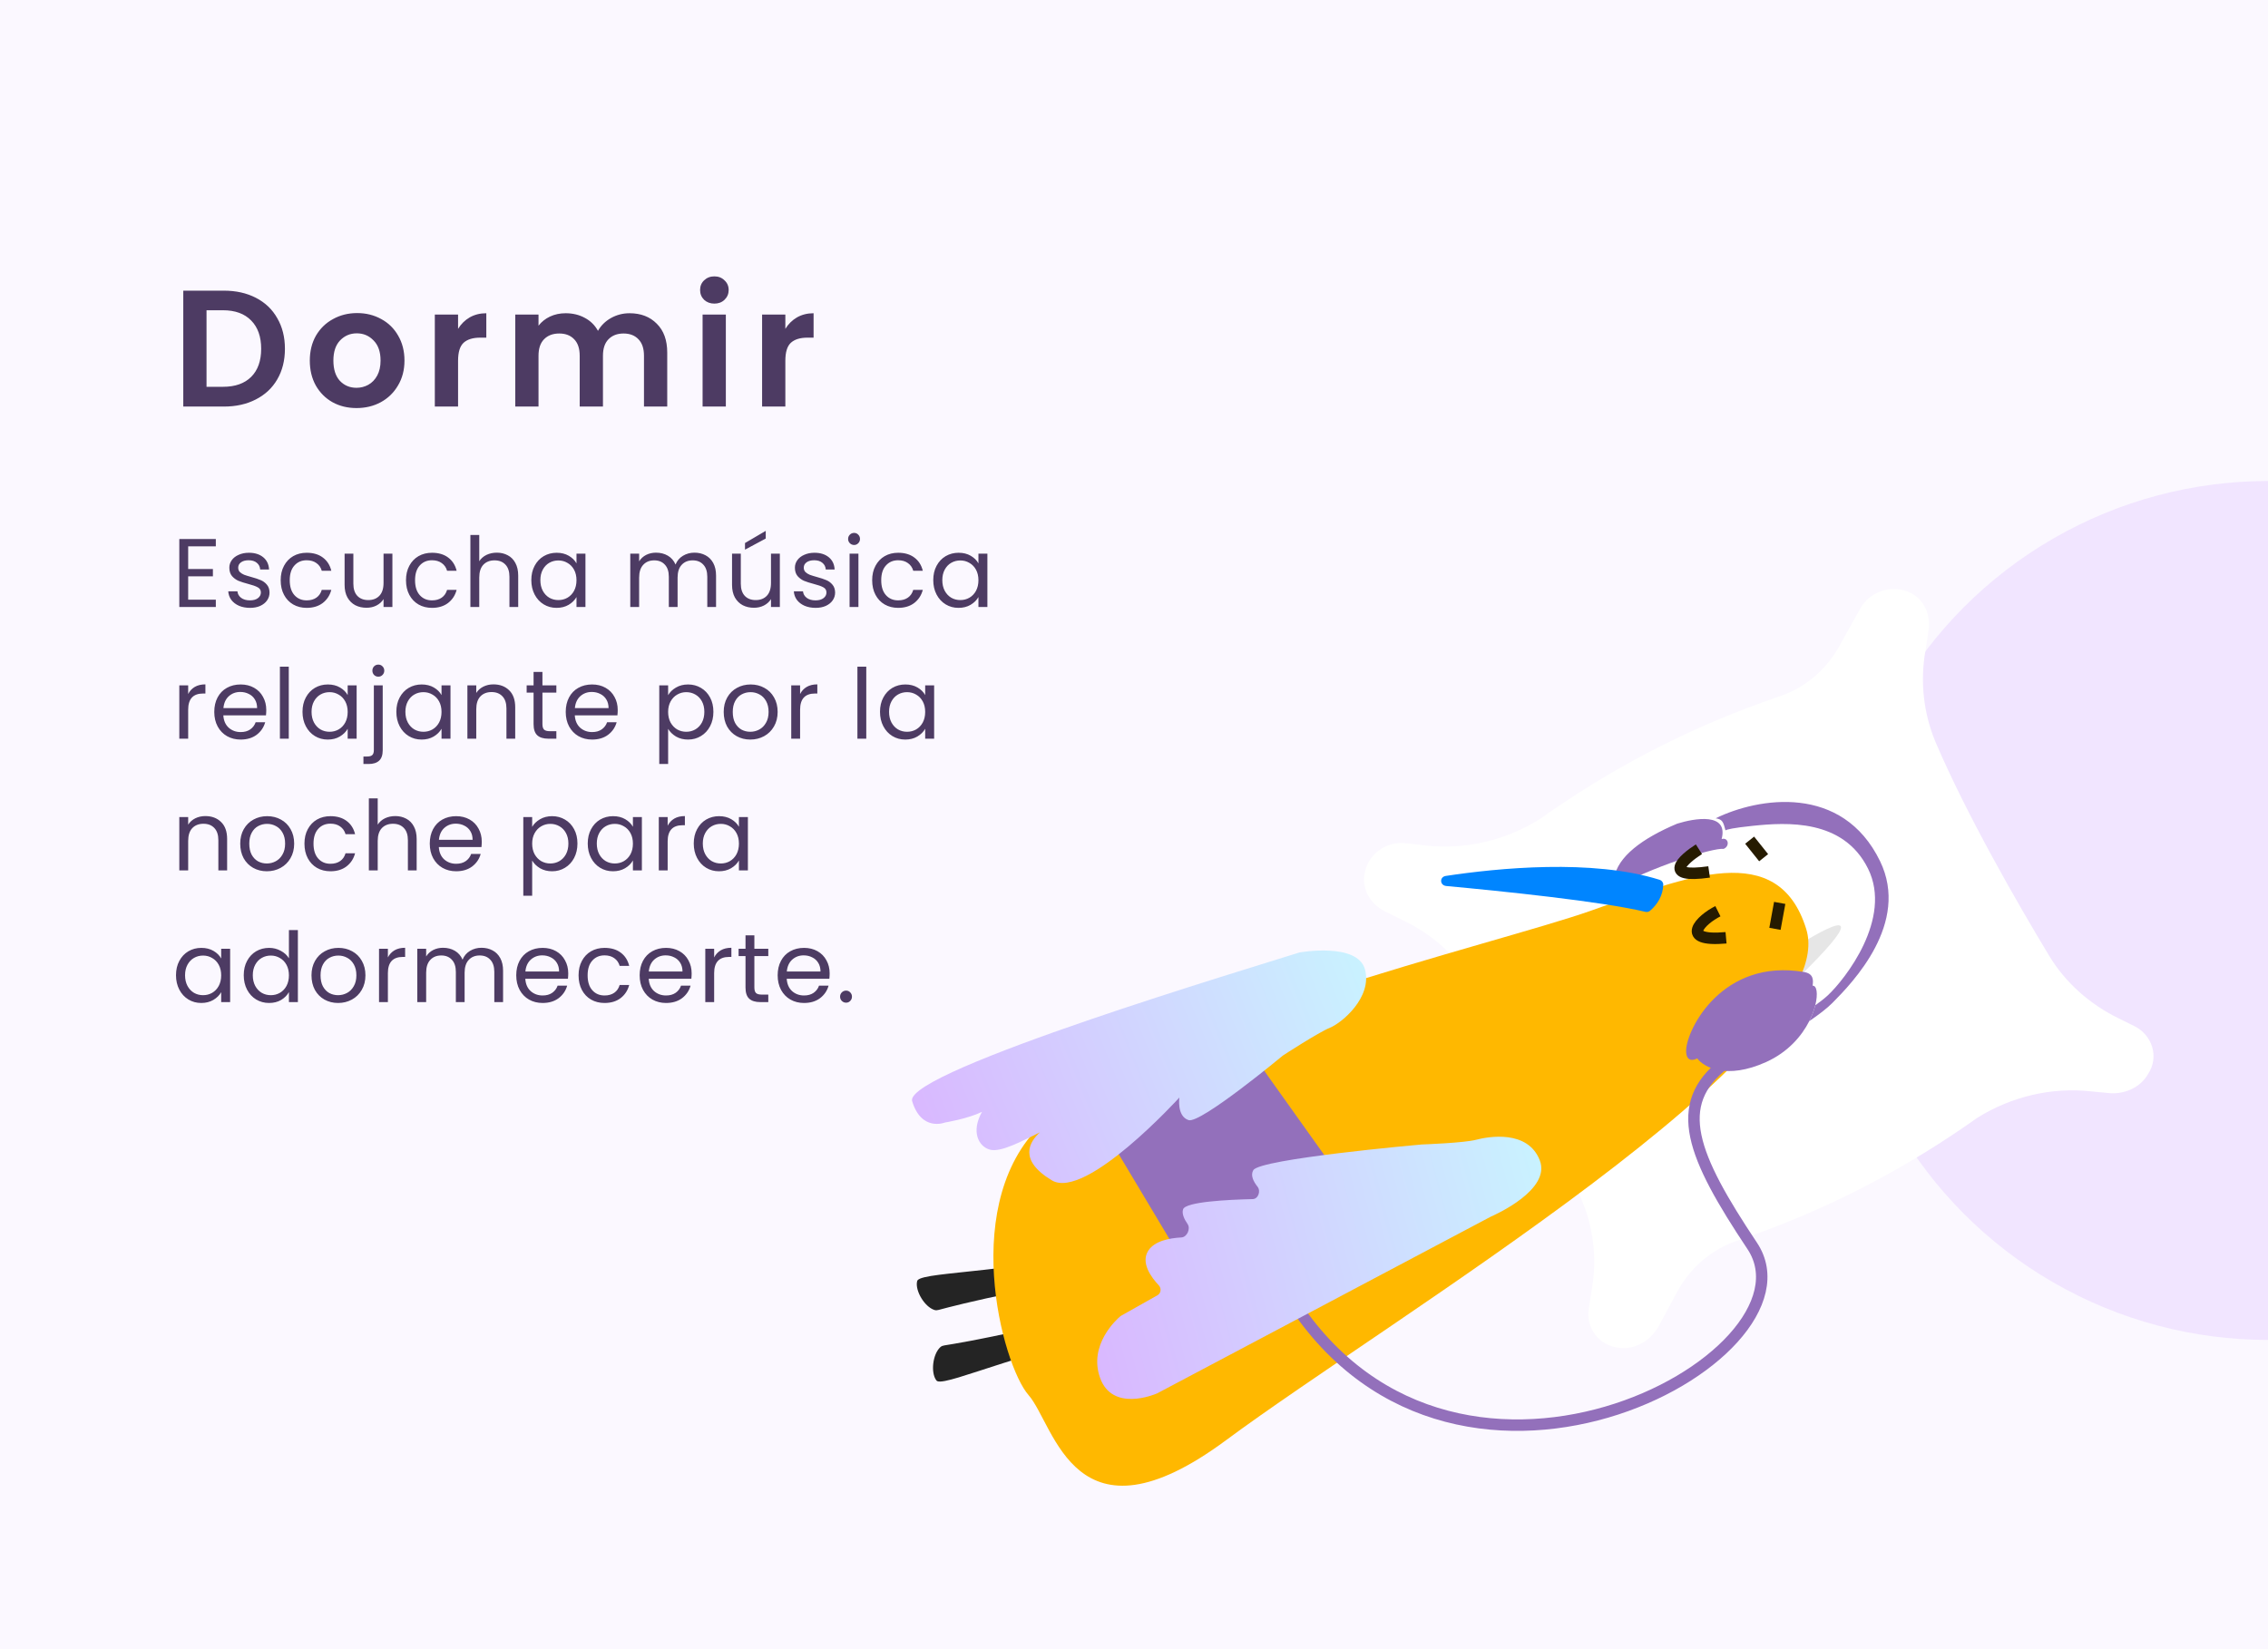 <?xml version="1.0" encoding="UTF-8"?> <svg xmlns="http://www.w3.org/2000/svg" width="396" height="288" viewBox="0 0 396 288" fill="none"><g clip-path="url(#clip0_3601_33905)"><g clip-path="url(#clip1_3601_33905)"><rect width="396" height="288" fill="white"></rect><rect width="396" height="288" fill="#D9B8FF" fill-opacity="0.1"></rect><circle opacity="0.3" cx="396" cy="159" r="75" fill="#D9B8FF"></circle><path d="M39.077 50.758C41.204 50.758 43.069 51.174 44.674 52.005C46.298 52.836 47.545 54.025 48.415 55.572C49.304 57.099 49.749 58.878 49.749 60.908C49.749 62.938 49.304 64.717 48.415 66.244C47.545 67.752 46.298 68.922 44.674 69.753C43.069 70.584 41.204 71 39.077 71H32.001V50.758H39.077ZM38.932 67.549C41.059 67.549 42.702 66.969 43.862 65.809C45.022 64.649 45.602 63.015 45.602 60.908C45.602 58.801 45.022 57.157 43.862 55.978C42.702 54.779 41.059 54.18 38.932 54.18H36.061V67.549H38.932ZM62.242 71.261C60.695 71.261 59.303 70.923 58.066 70.246C56.829 69.55 55.852 68.574 55.137 67.317C54.441 66.06 54.093 64.61 54.093 62.967C54.093 61.324 54.451 59.874 55.166 58.617C55.901 57.36 56.896 56.394 58.153 55.717C59.41 55.021 60.811 54.673 62.358 54.673C63.905 54.673 65.306 55.021 66.563 55.717C67.82 56.394 68.806 57.36 69.521 58.617C70.256 59.874 70.623 61.324 70.623 62.967C70.623 64.61 70.246 66.06 69.492 67.317C68.757 68.574 67.752 69.55 66.476 70.246C65.219 70.923 63.808 71.261 62.242 71.261ZM62.242 67.723C62.977 67.723 63.663 67.549 64.301 67.201C64.958 66.834 65.48 66.292 65.867 65.577C66.254 64.862 66.447 63.992 66.447 62.967C66.447 61.44 66.041 60.27 65.229 59.458C64.436 58.627 63.46 58.211 62.3 58.211C61.14 58.211 60.164 58.627 59.371 59.458C58.598 60.27 58.211 61.44 58.211 62.967C58.211 64.494 58.588 65.674 59.342 66.505C60.115 67.317 61.082 67.723 62.242 67.723ZM79.981 57.428C80.503 56.577 81.18 55.91 82.011 55.427C82.862 54.944 83.829 54.702 84.911 54.702V58.965H83.838C82.562 58.965 81.596 59.265 80.938 59.864C80.3 60.463 79.981 61.507 79.981 62.996V71H75.921V54.934H79.981V57.428ZM109.918 54.702C111.89 54.702 113.475 55.311 114.674 56.529C115.892 57.728 116.501 59.41 116.501 61.575V71H112.441V62.126C112.441 60.869 112.122 59.912 111.484 59.255C110.846 58.578 109.976 58.24 108.874 58.24C107.772 58.24 106.892 58.578 106.235 59.255C105.597 59.912 105.278 60.869 105.278 62.126V71H101.218V62.126C101.218 60.869 100.899 59.912 100.261 59.255C99.623 58.578 98.753 58.24 97.651 58.24C96.529 58.24 95.64 58.578 94.983 59.255C94.345 59.912 94.026 60.869 94.026 62.126V71H89.966V54.934H94.026V56.877C94.548 56.2 95.215 55.669 96.027 55.282C96.858 54.895 97.767 54.702 98.753 54.702C100.01 54.702 101.131 54.973 102.117 55.514C103.103 56.036 103.867 56.79 104.408 57.776C104.93 56.848 105.684 56.104 106.67 55.543C107.675 54.982 108.758 54.702 109.918 54.702ZM124.733 53.02C124.017 53.02 123.418 52.798 122.935 52.353C122.471 51.889 122.239 51.319 122.239 50.642C122.239 49.965 122.471 49.405 122.935 48.96C123.418 48.496 124.017 48.264 124.733 48.264C125.448 48.264 126.038 48.496 126.502 48.96C126.985 49.405 127.227 49.965 127.227 50.642C127.227 51.319 126.985 51.889 126.502 52.353C126.038 52.798 125.448 53.02 124.733 53.02ZM126.734 54.934V71H122.674V54.934H126.734ZM137.125 57.428C137.647 56.577 138.324 55.91 139.155 55.427C140.006 54.944 140.972 54.702 142.055 54.702V58.965H140.982C139.706 58.965 138.739 59.265 138.082 59.864C137.444 60.463 137.125 61.507 137.125 62.996V71H133.065V54.934H137.125V57.428Z" fill="#4D3B63"></path><path d="M32.856 95.409V99.37H37.174V100.645H32.856V104.725H37.684V106H31.309V94.134H37.684V95.409H32.856ZM43.663 106.153C42.949 106.153 42.309 106.034 41.742 105.796C41.175 105.547 40.727 105.207 40.399 104.776C40.07 104.334 39.889 103.83 39.855 103.263H41.453C41.498 103.728 41.714 104.107 42.099 104.402C42.495 104.697 43.011 104.844 43.646 104.844C44.235 104.844 44.7 104.714 45.04 104.453C45.38 104.192 45.55 103.864 45.55 103.467C45.55 103.059 45.368 102.759 45.006 102.566C44.643 102.362 44.082 102.164 43.323 101.971C42.632 101.79 42.065 101.608 41.623 101.427C41.192 101.234 40.818 100.957 40.501 100.594C40.195 100.22 40.042 99.733 40.042 99.132C40.042 98.656 40.184 98.22 40.467 97.823C40.75 97.426 41.153 97.115 41.674 96.888C42.195 96.65 42.79 96.531 43.459 96.531C44.49 96.531 45.323 96.792 45.958 97.313C46.593 97.834 46.932 98.548 46.978 99.455H45.431C45.397 98.968 45.199 98.577 44.836 98.282C44.484 97.987 44.008 97.84 43.408 97.84C42.852 97.84 42.41 97.959 42.082 98.197C41.753 98.435 41.589 98.747 41.589 99.132C41.589 99.438 41.685 99.693 41.878 99.897C42.082 100.09 42.331 100.248 42.626 100.373C42.932 100.486 43.351 100.617 43.884 100.764C44.553 100.945 45.096 101.127 45.516 101.308C45.935 101.478 46.292 101.739 46.587 102.09C46.893 102.441 47.051 102.9 47.063 103.467C47.063 103.977 46.921 104.436 46.638 104.844C46.355 105.252 45.952 105.575 45.431 105.813C44.921 106.04 44.331 106.153 43.663 106.153ZM49.009 101.325C49.009 100.362 49.201 99.523 49.587 98.809C49.972 98.084 50.505 97.523 51.185 97.126C51.876 96.729 52.664 96.531 53.548 96.531C54.692 96.531 55.633 96.809 56.37 97.364C57.118 97.919 57.611 98.69 57.849 99.676H56.183C56.024 99.109 55.712 98.662 55.248 98.333C54.794 98.004 54.228 97.84 53.548 97.84C52.664 97.84 51.95 98.146 51.406 98.758C50.862 99.359 50.59 100.214 50.59 101.325C50.59 102.447 50.862 103.314 51.406 103.926C51.95 104.538 52.664 104.844 53.548 104.844C54.228 104.844 54.794 104.685 55.248 104.368C55.701 104.051 56.013 103.597 56.183 103.008H57.849C57.599 103.96 57.101 104.725 56.353 105.303C55.605 105.87 54.67 106.153 53.548 106.153C52.664 106.153 51.876 105.955 51.185 105.558C50.505 105.161 49.972 104.6 49.587 103.875C49.201 103.15 49.009 102.3 49.009 101.325ZM68.515 96.684V106H66.968V104.623C66.673 105.099 66.26 105.473 65.727 105.745C65.206 106.006 64.627 106.136 63.993 106.136C63.267 106.136 62.616 105.989 62.038 105.694C61.46 105.388 61.001 104.935 60.661 104.334C60.332 103.733 60.168 103.002 60.168 102.141V96.684H61.698V101.937C61.698 102.855 61.93 103.563 62.395 104.062C62.859 104.549 63.494 104.793 64.299 104.793C65.126 104.793 65.778 104.538 66.254 104.028C66.73 103.518 66.968 102.776 66.968 101.801V96.684H68.515ZM70.889 101.325C70.889 100.362 71.082 99.523 71.467 98.809C71.852 98.084 72.385 97.523 73.065 97.126C73.756 96.729 74.544 96.531 75.428 96.531C76.573 96.531 77.513 96.809 78.25 97.364C78.998 97.919 79.491 98.69 79.729 99.676H78.063C77.904 99.109 77.593 98.662 77.128 98.333C76.674 98.004 76.108 97.84 75.428 97.84C74.544 97.84 73.83 98.146 73.286 98.758C72.742 99.359 72.47 100.214 72.47 101.325C72.47 102.447 72.742 103.314 73.286 103.926C73.83 104.538 74.544 104.844 75.428 104.844C76.108 104.844 76.674 104.685 77.128 104.368C77.581 104.051 77.893 103.597 78.063 103.008H79.729C79.48 103.96 78.981 104.725 78.233 105.303C77.485 105.87 76.55 106.153 75.428 106.153C74.544 106.153 73.756 105.955 73.065 105.558C72.385 105.161 71.852 104.6 71.467 103.875C71.082 103.15 70.889 102.3 70.889 101.325ZM86.757 96.514C87.46 96.514 88.094 96.667 88.661 96.973C89.228 97.268 89.67 97.715 89.987 98.316C90.316 98.917 90.48 99.648 90.48 100.509V106H88.95V100.73C88.95 99.801 88.718 99.092 88.253 98.605C87.788 98.106 87.154 97.857 86.349 97.857C85.533 97.857 84.881 98.112 84.394 98.622C83.918 99.132 83.68 99.874 83.68 100.849V106H82.133V93.42H83.68V98.01C83.986 97.534 84.405 97.166 84.938 96.905C85.482 96.644 86.088 96.514 86.757 96.514ZM92.769 101.308C92.769 100.356 92.962 99.523 93.347 98.809C93.732 98.084 94.259 97.523 94.928 97.126C95.608 96.729 96.362 96.531 97.189 96.531C98.005 96.531 98.713 96.707 99.314 97.058C99.915 97.409 100.362 97.851 100.657 98.384V96.684H102.221V106H100.657V104.266C100.351 104.81 99.892 105.263 99.28 105.626C98.679 105.977 97.977 106.153 97.172 106.153C96.345 106.153 95.597 105.949 94.928 105.541C94.259 105.133 93.732 104.561 93.347 103.824C92.962 103.087 92.769 102.249 92.769 101.308ZM100.657 101.325C100.657 100.622 100.515 100.01 100.232 99.489C99.949 98.968 99.563 98.571 99.076 98.299C98.6 98.016 98.073 97.874 97.495 97.874C96.917 97.874 96.39 98.01 95.914 98.282C95.438 98.554 95.058 98.951 94.775 99.472C94.492 99.993 94.35 100.605 94.35 101.308C94.35 102.022 94.492 102.645 94.775 103.178C95.058 103.699 95.438 104.102 95.914 104.385C96.39 104.657 96.917 104.793 97.495 104.793C98.073 104.793 98.6 104.657 99.076 104.385C99.563 104.102 99.949 103.699 100.232 103.178C100.515 102.645 100.657 102.028 100.657 101.325ZM121.251 96.514C121.976 96.514 122.622 96.667 123.189 96.973C123.755 97.268 124.203 97.715 124.532 98.316C124.86 98.917 125.025 99.648 125.025 100.509V106H123.495V100.73C123.495 99.801 123.262 99.092 122.798 98.605C122.344 98.106 121.727 97.857 120.945 97.857C120.14 97.857 119.5 98.118 119.024 98.639C118.548 99.149 118.31 99.891 118.31 100.866V106H116.78V100.73C116.78 99.801 116.547 99.092 116.083 98.605C115.629 98.106 115.012 97.857 114.23 97.857C113.425 97.857 112.785 98.118 112.309 98.639C111.833 99.149 111.595 99.891 111.595 100.866V106H110.048V96.684H111.595V98.027C111.901 97.54 112.309 97.166 112.819 96.905C113.34 96.644 113.912 96.514 114.536 96.514C115.318 96.514 116.009 96.69 116.61 97.041C117.21 97.392 117.658 97.908 117.953 98.588C118.213 97.931 118.644 97.421 119.245 97.058C119.845 96.695 120.514 96.514 121.251 96.514ZM136.164 96.684V106H134.617V104.623C134.323 105.099 133.909 105.473 133.376 105.745C132.855 106.006 132.277 106.136 131.642 106.136C130.917 106.136 130.265 105.989 129.687 105.694C129.109 105.388 128.65 104.935 128.31 104.334C127.982 103.733 127.817 103.002 127.817 102.141V96.684H129.347V101.937C129.347 102.855 129.58 103.563 130.044 104.062C130.509 104.549 131.144 104.793 131.948 104.793C132.776 104.793 133.427 104.538 133.903 104.028C134.379 103.518 134.617 102.776 134.617 101.801V96.684H136.164ZM133.699 94.049L130.078 95.987V94.831L133.699 92.706V94.049ZM142.414 106.153C141.7 106.153 141.06 106.034 140.493 105.796C139.927 105.547 139.479 105.207 139.15 104.776C138.822 104.334 138.64 103.83 138.606 103.263H140.204C140.25 103.728 140.465 104.107 140.85 104.402C141.247 104.697 141.763 104.844 142.397 104.844C142.987 104.844 143.451 104.714 143.791 104.453C144.131 104.192 144.301 103.864 144.301 103.467C144.301 103.059 144.12 102.759 143.757 102.566C143.395 102.362 142.834 102.164 142.074 101.971C141.383 101.79 140.816 101.608 140.374 101.427C139.944 101.234 139.57 100.957 139.252 100.594C138.946 100.22 138.793 99.733 138.793 99.132C138.793 98.656 138.935 98.22 139.218 97.823C139.502 97.426 139.904 97.115 140.425 96.888C140.947 96.65 141.542 96.531 142.21 96.531C143.242 96.531 144.075 96.792 144.709 97.313C145.344 97.834 145.684 98.548 145.729 99.455H144.182C144.148 98.968 143.95 98.577 143.587 98.282C143.236 97.987 142.76 97.84 142.159 97.84C141.604 97.84 141.162 97.959 140.833 98.197C140.505 98.435 140.34 98.747 140.34 99.132C140.34 99.438 140.437 99.693 140.629 99.897C140.833 100.09 141.083 100.248 141.377 100.373C141.683 100.486 142.103 100.617 142.635 100.764C143.304 100.945 143.848 101.127 144.267 101.308C144.687 101.478 145.044 101.739 145.338 102.09C145.644 102.441 145.803 102.9 145.814 103.467C145.814 103.977 145.673 104.436 145.389 104.844C145.106 105.252 144.704 105.575 144.182 105.813C143.672 106.04 143.083 106.153 142.414 106.153ZM149.137 95.171C148.842 95.171 148.593 95.069 148.389 94.865C148.185 94.661 148.083 94.412 148.083 94.117C148.083 93.822 148.185 93.573 148.389 93.369C148.593 93.165 148.842 93.063 149.137 93.063C149.42 93.063 149.658 93.165 149.851 93.369C150.055 93.573 150.157 93.822 150.157 94.117C150.157 94.412 150.055 94.661 149.851 94.865C149.658 95.069 149.42 95.171 149.137 95.171ZM149.885 96.684V106H148.338V96.684H149.885ZM152.284 101.325C152.284 100.362 152.476 99.523 152.862 98.809C153.247 98.084 153.78 97.523 154.46 97.126C155.151 96.729 155.939 96.531 156.823 96.531C157.967 96.531 158.908 96.809 159.645 97.364C160.393 97.919 160.886 98.69 161.124 99.676H159.458C159.299 99.109 158.987 98.662 158.523 98.333C158.069 98.004 157.503 97.84 156.823 97.84C155.939 97.84 155.225 98.146 154.681 98.758C154.137 99.359 153.865 100.214 153.865 101.325C153.865 102.447 154.137 103.314 154.681 103.926C155.225 104.538 155.939 104.844 156.823 104.844C157.503 104.844 158.069 104.685 158.523 104.368C158.976 104.051 159.288 103.597 159.458 103.008H161.124C160.874 103.96 160.376 104.725 159.628 105.303C158.88 105.87 157.945 106.153 156.823 106.153C155.939 106.153 155.151 105.955 154.46 105.558C153.78 105.161 153.247 104.6 152.862 103.875C152.476 103.15 152.284 102.3 152.284 101.325ZM162.95 101.308C162.95 100.356 163.142 99.523 163.528 98.809C163.913 98.084 164.44 97.523 165.109 97.126C165.789 96.729 166.542 96.531 167.37 96.531C168.186 96.531 168.894 96.707 169.495 97.058C170.095 97.409 170.543 97.851 170.838 98.384V96.684H172.402V106H170.838V104.266C170.532 104.81 170.073 105.263 169.461 105.626C168.86 105.977 168.157 106.153 167.353 106.153C166.525 106.153 165.777 105.949 165.109 105.541C164.44 105.133 163.913 104.561 163.528 103.824C163.142 103.087 162.95 102.249 162.95 101.308ZM170.838 101.325C170.838 100.622 170.696 100.01 170.413 99.489C170.129 98.968 169.744 98.571 169.257 98.299C168.781 98.016 168.254 97.874 167.676 97.874C167.098 97.874 166.571 98.01 166.095 98.282C165.619 98.554 165.239 98.951 164.956 99.472C164.672 99.993 164.531 100.605 164.531 101.308C164.531 102.022 164.672 102.645 164.956 103.178C165.239 103.699 165.619 104.102 166.095 104.385C166.571 104.657 167.098 104.793 167.676 104.793C168.254 104.793 168.781 104.657 169.257 104.385C169.744 104.102 170.129 103.699 170.413 103.178C170.696 102.645 170.838 102.028 170.838 101.325ZM32.856 121.197C33.128 120.664 33.513 120.251 34.012 119.956C34.522 119.661 35.14 119.514 35.865 119.514V121.112H35.457C33.723 121.112 32.856 122.053 32.856 123.934V129H31.309V119.684H32.856V121.197ZM46.491 123.985C46.491 124.28 46.474 124.591 46.44 124.92H38.994C39.05 125.838 39.362 126.558 39.929 127.079C40.507 127.589 41.204 127.844 42.02 127.844C42.688 127.844 43.244 127.691 43.686 127.385C44.139 127.068 44.456 126.648 44.638 126.127H46.304C46.054 127.022 45.556 127.753 44.808 128.32C44.06 128.875 43.13 129.153 42.02 129.153C41.136 129.153 40.343 128.955 39.64 128.558C38.949 128.161 38.404 127.6 38.008 126.875C37.611 126.138 37.413 125.288 37.413 124.325C37.413 123.362 37.605 122.517 37.991 121.792C38.376 121.067 38.914 120.511 39.606 120.126C40.309 119.729 41.113 119.531 42.02 119.531C42.904 119.531 43.686 119.724 44.366 120.109C45.046 120.494 45.567 121.027 45.93 121.707C46.304 122.376 46.491 123.135 46.491 123.985ZM44.893 123.662C44.893 123.073 44.763 122.568 44.502 122.149C44.241 121.718 43.884 121.395 43.431 121.18C42.989 120.953 42.496 120.84 41.952 120.84C41.17 120.84 40.501 121.089 39.946 121.588C39.402 122.087 39.09 122.778 39.011 123.662H44.893ZM50.42 116.42V129H48.873V116.42H50.42ZM52.818 124.308C52.818 123.356 53.011 122.523 53.396 121.809C53.782 121.084 54.309 120.523 54.977 120.126C55.657 119.729 56.411 119.531 57.238 119.531C58.054 119.531 58.763 119.707 59.363 120.058C59.964 120.409 60.412 120.851 60.706 121.384V119.684H62.27V129H60.706V127.266C60.4 127.81 59.941 128.263 59.329 128.626C58.729 128.977 58.026 129.153 57.221 129.153C56.394 129.153 55.646 128.949 54.977 128.541C54.309 128.133 53.782 127.561 53.396 126.824C53.011 126.087 52.818 125.249 52.818 124.308ZM60.706 124.325C60.706 123.622 60.565 123.01 60.281 122.489C59.998 121.968 59.613 121.571 59.125 121.299C58.649 121.016 58.122 120.874 57.544 120.874C56.966 120.874 56.439 121.01 55.963 121.282C55.487 121.554 55.108 121.951 54.824 122.472C54.541 122.993 54.399 123.605 54.399 124.308C54.399 125.022 54.541 125.645 54.824 126.178C55.108 126.699 55.487 127.102 55.963 127.385C56.439 127.657 56.966 127.793 57.544 127.793C58.122 127.793 58.649 127.657 59.125 127.385C59.613 127.102 59.998 126.699 60.281 126.178C60.565 125.645 60.706 125.028 60.706 124.325ZM66.058 118.171C65.763 118.171 65.514 118.069 65.31 117.865C65.117 117.661 65.021 117.412 65.021 117.117C65.021 116.822 65.117 116.573 65.31 116.369C65.514 116.165 65.763 116.063 66.058 116.063C66.352 116.063 66.596 116.165 66.789 116.369C66.993 116.573 67.095 116.822 67.095 117.117C67.095 117.412 66.993 117.661 66.789 117.865C66.596 118.069 66.352 118.171 66.058 118.171ZM66.823 131.023C66.823 131.85 66.613 132.457 66.194 132.842C65.774 133.227 65.162 133.42 64.358 133.42H63.457V132.111H64.103C64.533 132.111 64.834 132.026 65.004 131.856C65.185 131.686 65.276 131.397 65.276 130.989V119.684H66.823V131.023ZM69.204 124.308C69.204 123.356 69.396 122.523 69.781 121.809C70.167 121.084 70.694 120.523 71.362 120.126C72.043 119.729 72.796 119.531 73.624 119.531C74.439 119.531 75.148 119.707 75.749 120.058C76.349 120.409 76.797 120.851 77.091 121.384V119.684H78.656V129H77.091V127.266C76.785 127.81 76.326 128.263 75.715 128.626C75.114 128.977 74.411 129.153 73.606 129.153C72.779 129.153 72.031 128.949 71.362 128.541C70.694 128.133 70.167 127.561 69.781 126.824C69.396 126.087 69.204 125.249 69.204 124.308ZM77.091 124.325C77.091 123.622 76.95 123.01 76.666 122.489C76.383 121.968 75.998 121.571 75.51 121.299C75.034 121.016 74.507 120.874 73.93 120.874C73.352 120.874 72.825 121.01 72.349 121.282C71.873 121.554 71.493 121.951 71.21 122.472C70.926 122.993 70.784 123.605 70.784 124.308C70.784 125.022 70.926 125.645 71.21 126.178C71.493 126.699 71.873 127.102 72.349 127.385C72.825 127.657 73.352 127.793 73.93 127.793C74.507 127.793 75.034 127.657 75.51 127.385C75.998 127.102 76.383 126.699 76.666 126.178C76.95 125.645 77.091 125.028 77.091 124.325ZM86.149 119.514C87.282 119.514 88.2 119.86 88.903 120.551C89.605 121.231 89.957 122.217 89.957 123.509V129H88.427V123.73C88.427 122.801 88.194 122.092 87.73 121.605C87.265 121.106 86.63 120.857 85.826 120.857C85.01 120.857 84.358 121.112 83.871 121.622C83.395 122.132 83.157 122.874 83.157 123.849V129H81.61V119.684H83.157V121.01C83.463 120.534 83.876 120.166 84.398 119.905C84.93 119.644 85.514 119.514 86.149 119.514ZM94.711 120.959V126.45C94.711 126.903 94.807 127.226 95 127.419C95.192 127.6 95.527 127.691 96.003 127.691H97.142V129H95.748C94.886 129 94.24 128.802 93.81 128.405C93.379 128.008 93.164 127.357 93.164 126.45V120.959H91.957V119.684H93.164V117.338H94.711V119.684H97.142V120.959H94.711ZM107.856 123.985C107.856 124.28 107.839 124.591 107.805 124.92H100.359C100.416 125.838 100.727 126.558 101.294 127.079C101.872 127.589 102.569 127.844 103.385 127.844C104.054 127.844 104.609 127.691 105.051 127.385C105.504 127.068 105.822 126.648 106.003 126.127H107.669C107.42 127.022 106.921 127.753 106.173 128.32C105.425 128.875 104.496 129.153 103.385 129.153C102.501 129.153 101.708 128.955 101.005 128.558C100.314 128.161 99.77 127.6 99.373 126.875C98.977 126.138 98.778 125.288 98.778 124.325C98.778 123.362 98.971 122.517 99.356 121.792C99.742 121.067 100.28 120.511 100.971 120.126C101.674 119.729 102.478 119.531 103.385 119.531C104.269 119.531 105.051 119.724 105.731 120.109C106.411 120.494 106.932 121.027 107.295 121.707C107.669 122.376 107.856 123.135 107.856 123.985ZM106.258 123.662C106.258 123.073 106.128 122.568 105.867 122.149C105.606 121.718 105.249 121.395 104.796 121.18C104.354 120.953 103.861 120.84 103.317 120.84C102.535 120.84 101.866 121.089 101.311 121.588C100.767 122.087 100.455 122.778 100.376 123.662H106.258ZM116.657 121.401C116.963 120.868 117.417 120.426 118.017 120.075C118.629 119.712 119.338 119.531 120.142 119.531C120.97 119.531 121.718 119.729 122.386 120.126C123.066 120.523 123.599 121.084 123.984 121.809C124.37 122.523 124.562 123.356 124.562 124.308C124.562 125.249 124.37 126.087 123.984 126.824C123.599 127.561 123.066 128.133 122.386 128.541C121.718 128.949 120.97 129.153 120.142 129.153C119.349 129.153 118.646 128.977 118.034 128.626C117.434 128.263 116.975 127.816 116.657 127.283V133.42H115.11V119.684H116.657V121.401ZM122.981 124.308C122.981 123.605 122.84 122.993 122.556 122.472C122.273 121.951 121.888 121.554 121.4 121.282C120.924 121.01 120.397 120.874 119.819 120.874C119.253 120.874 118.726 121.016 118.238 121.299C117.762 121.571 117.377 121.973 117.082 122.506C116.799 123.027 116.657 123.634 116.657 124.325C116.657 125.028 116.799 125.645 117.082 126.178C117.377 126.699 117.762 127.102 118.238 127.385C118.726 127.657 119.253 127.793 119.819 127.793C120.397 127.793 120.924 127.657 121.4 127.385C121.888 127.102 122.273 126.699 122.556 126.178C122.84 125.645 122.981 125.022 122.981 124.308ZM131.002 129.153C130.129 129.153 129.336 128.955 128.622 128.558C127.919 128.161 127.364 127.6 126.956 126.875C126.559 126.138 126.361 125.288 126.361 124.325C126.361 123.373 126.565 122.534 126.973 121.809C127.392 121.072 127.959 120.511 128.673 120.126C129.387 119.729 130.186 119.531 131.07 119.531C131.954 119.531 132.753 119.729 133.467 120.126C134.181 120.511 134.742 121.067 135.15 121.792C135.569 122.517 135.779 123.362 135.779 124.325C135.779 125.288 135.563 126.138 135.133 126.875C134.713 127.6 134.141 128.161 133.416 128.558C132.69 128.955 131.886 129.153 131.002 129.153ZM131.002 127.793C131.557 127.793 132.078 127.663 132.566 127.402C133.053 127.141 133.444 126.75 133.739 126.229C134.045 125.708 134.198 125.073 134.198 124.325C134.198 123.577 134.05 122.942 133.756 122.421C133.461 121.9 133.076 121.514 132.6 121.265C132.124 121.004 131.608 120.874 131.053 120.874C130.486 120.874 129.965 121.004 129.489 121.265C129.024 121.514 128.65 121.9 128.367 122.421C128.083 122.942 127.942 123.577 127.942 124.325C127.942 125.084 128.078 125.725 128.35 126.246C128.633 126.767 129.007 127.158 129.472 127.419C129.936 127.668 130.446 127.793 131.002 127.793ZM139.7 121.197C139.972 120.664 140.357 120.251 140.856 119.956C141.366 119.661 141.983 119.514 142.709 119.514V121.112H142.301C140.567 121.112 139.7 122.053 139.7 123.934V129H138.153V119.684H139.7V121.197ZM151.254 116.42V129H149.707V116.42H151.254ZM153.652 124.308C153.652 123.356 153.845 122.523 154.23 121.809C154.616 121.084 155.143 120.523 155.811 120.126C156.491 119.729 157.245 119.531 158.072 119.531C158.888 119.531 159.597 119.707 160.197 120.058C160.798 120.409 161.246 120.851 161.54 121.384V119.684H163.104V129H161.54V127.266C161.234 127.81 160.775 128.263 160.163 128.626C159.563 128.977 158.86 129.153 158.055 129.153C157.228 129.153 156.48 128.949 155.811 128.541C155.143 128.133 154.616 127.561 154.23 126.824C153.845 126.087 153.652 125.249 153.652 124.308ZM161.54 124.325C161.54 123.622 161.399 123.01 161.115 122.489C160.832 121.968 160.447 121.571 159.959 121.299C159.483 121.016 158.956 120.874 158.378 120.874C157.8 120.874 157.273 121.01 156.797 121.282C156.321 121.554 155.942 121.951 155.658 122.472C155.375 122.993 155.233 123.605 155.233 124.308C155.233 125.022 155.375 125.645 155.658 126.178C155.942 126.699 156.321 127.102 156.797 127.385C157.273 127.657 157.8 127.793 158.378 127.793C158.956 127.793 159.483 127.657 159.959 127.385C160.447 127.102 160.832 126.699 161.115 126.178C161.399 125.645 161.54 125.028 161.54 124.325ZM35.848 142.514C36.981 142.514 37.899 142.86 38.602 143.551C39.305 144.231 39.656 145.217 39.656 146.509V152H38.126V146.73C38.126 145.801 37.894 145.092 37.429 144.605C36.964 144.106 36.33 143.857 35.525 143.857C34.709 143.857 34.057 144.112 33.57 144.622C33.094 145.132 32.856 145.874 32.856 146.849V152H31.309V142.684H32.856V144.01C33.162 143.534 33.576 143.166 34.097 142.905C34.63 142.644 35.213 142.514 35.848 142.514ZM46.586 152.153C45.713 152.153 44.92 151.955 44.206 151.558C43.503 151.161 42.948 150.6 42.54 149.875C42.143 149.138 41.945 148.288 41.945 147.325C41.945 146.373 42.149 145.534 42.557 144.809C42.976 144.072 43.543 143.511 44.257 143.126C44.971 142.729 45.77 142.531 46.654 142.531C47.538 142.531 48.337 142.729 49.051 143.126C49.765 143.511 50.326 144.067 50.734 144.792C51.153 145.517 51.363 146.362 51.363 147.325C51.363 148.288 51.148 149.138 50.717 149.875C50.298 150.6 49.725 151.161 49 151.558C48.275 151.955 47.47 152.153 46.586 152.153ZM46.586 150.793C47.141 150.793 47.663 150.663 48.15 150.402C48.637 150.141 49.028 149.75 49.323 149.229C49.629 148.708 49.782 148.073 49.782 147.325C49.782 146.577 49.635 145.942 49.34 145.421C49.045 144.9 48.66 144.514 48.184 144.265C47.708 144.004 47.192 143.874 46.637 143.874C46.07 143.874 45.549 144.004 45.073 144.265C44.608 144.514 44.234 144.9 43.951 145.421C43.668 145.942 43.526 146.577 43.526 147.325C43.526 148.084 43.662 148.725 43.934 149.246C44.217 149.767 44.591 150.158 45.056 150.419C45.521 150.668 46.031 150.793 46.586 150.793ZM53.159 147.325C53.159 146.362 53.352 145.523 53.737 144.809C54.122 144.084 54.655 143.523 55.335 143.126C56.026 142.729 56.814 142.531 57.698 142.531C58.843 142.531 59.783 142.809 60.52 143.364C61.268 143.919 61.761 144.69 61.999 145.676H60.333C60.174 145.109 59.863 144.662 59.398 144.333C58.945 144.004 58.378 143.84 57.698 143.84C56.814 143.84 56.1 144.146 55.556 144.758C55.012 145.359 54.74 146.214 54.74 147.325C54.74 148.447 55.012 149.314 55.556 149.926C56.1 150.538 56.814 150.844 57.698 150.844C58.378 150.844 58.945 150.685 59.398 150.368C59.851 150.051 60.163 149.597 60.333 149.008H61.999C61.75 149.96 61.251 150.725 60.503 151.303C59.755 151.87 58.82 152.153 57.698 152.153C56.814 152.153 56.026 151.955 55.335 151.558C54.655 151.161 54.122 150.6 53.737 149.875C53.352 149.15 53.159 148.3 53.159 147.325ZM69.027 142.514C69.73 142.514 70.365 142.667 70.931 142.973C71.498 143.268 71.94 143.715 72.257 144.316C72.586 144.917 72.75 145.648 72.75 146.509V152H71.22V146.73C71.22 145.801 70.988 145.092 70.523 144.605C70.059 144.106 69.424 143.857 68.619 143.857C67.803 143.857 67.152 144.112 66.664 144.622C66.188 145.132 65.95 145.874 65.95 146.849V152H64.403V139.42H65.95V144.01C66.256 143.534 66.676 143.166 67.208 142.905C67.752 142.644 68.359 142.514 69.027 142.514ZM84.117 146.985C84.117 147.28 84.1 147.591 84.066 147.92H76.62C76.677 148.838 76.989 149.558 77.555 150.079C78.133 150.589 78.83 150.844 79.646 150.844C80.315 150.844 80.87 150.691 81.312 150.385C81.766 150.068 82.083 149.648 82.264 149.127H83.93C83.681 150.022 83.182 150.753 82.434 151.32C81.686 151.875 80.757 152.153 79.646 152.153C78.762 152.153 77.969 151.955 77.266 151.558C76.575 151.161 76.031 150.6 75.634 149.875C75.238 149.138 75.039 148.288 75.039 147.325C75.039 146.362 75.232 145.517 75.617 144.792C76.003 144.067 76.541 143.511 77.232 143.126C77.935 142.729 78.74 142.531 79.646 142.531C80.53 142.531 81.312 142.724 81.992 143.109C82.672 143.494 83.194 144.027 83.556 144.707C83.93 145.376 84.117 146.135 84.117 146.985ZM82.519 146.662C82.519 146.073 82.389 145.568 82.128 145.149C81.868 144.718 81.511 144.395 81.057 144.18C80.615 143.953 80.122 143.84 79.578 143.84C78.796 143.84 78.128 144.089 77.572 144.588C77.028 145.087 76.717 145.778 76.637 146.662H82.519ZM92.918 144.401C93.225 143.868 93.678 143.426 94.278 143.075C94.891 142.712 95.599 142.531 96.403 142.531C97.231 142.531 97.979 142.729 98.647 143.126C99.328 143.523 99.86 144.084 100.245 144.809C100.631 145.523 100.823 146.356 100.823 147.308C100.823 148.249 100.631 149.087 100.245 149.824C99.86 150.561 99.328 151.133 98.647 151.541C97.979 151.949 97.231 152.153 96.403 152.153C95.61 152.153 94.907 151.977 94.296 151.626C93.695 151.263 93.236 150.816 92.918 150.283V156.42H91.371V142.684H92.918V144.401ZM99.243 147.308C99.243 146.605 99.101 145.993 98.817 145.472C98.534 144.951 98.149 144.554 97.662 144.282C97.186 144.01 96.659 143.874 96.081 143.874C95.514 143.874 94.987 144.016 94.499 144.299C94.023 144.571 93.638 144.973 93.344 145.506C93.06 146.027 92.918 146.634 92.918 147.325C92.918 148.028 93.06 148.645 93.344 149.178C93.638 149.699 94.023 150.102 94.499 150.385C94.987 150.657 95.514 150.793 96.081 150.793C96.659 150.793 97.186 150.657 97.662 150.385C98.149 150.102 98.534 149.699 98.817 149.178C99.101 148.645 99.243 148.022 99.243 147.308ZM102.622 147.308C102.622 146.356 102.814 145.523 103.2 144.809C103.585 144.084 104.112 143.523 104.781 143.126C105.461 142.729 106.214 142.531 107.042 142.531C107.858 142.531 108.566 142.707 109.167 143.058C109.767 143.409 110.215 143.851 110.51 144.384V142.684H112.074V152H110.51V150.266C110.204 150.81 109.745 151.263 109.133 151.626C108.532 151.977 107.829 152.153 107.025 152.153C106.197 152.153 105.449 151.949 104.781 151.541C104.112 151.133 103.585 150.561 103.2 149.824C102.814 149.087 102.622 148.249 102.622 147.308ZM110.51 147.325C110.51 146.622 110.368 146.01 110.085 145.489C109.801 144.968 109.416 144.571 108.929 144.299C108.453 144.016 107.926 143.874 107.348 143.874C106.77 143.874 106.243 144.01 105.767 144.282C105.291 144.554 104.911 144.951 104.628 145.472C104.344 145.993 104.203 146.605 104.203 147.308C104.203 148.022 104.344 148.645 104.628 149.178C104.911 149.699 105.291 150.102 105.767 150.385C106.243 150.657 106.77 150.793 107.348 150.793C107.926 150.793 108.453 150.657 108.929 150.385C109.416 150.102 109.801 149.699 110.085 149.178C110.368 148.645 110.51 148.028 110.51 147.325ZM116.575 144.197C116.847 143.664 117.232 143.251 117.731 142.956C118.241 142.661 118.859 142.514 119.584 142.514V144.112H119.176C117.442 144.112 116.575 145.053 116.575 146.934V152H115.028V142.684H116.575V144.197ZM121.132 147.308C121.132 146.356 121.324 145.523 121.71 144.809C122.095 144.084 122.622 143.523 123.291 143.126C123.971 142.729 124.724 142.531 125.552 142.531C126.368 142.531 127.076 142.707 127.677 143.058C128.277 143.409 128.725 143.851 129.02 144.384V142.684H130.584V152H129.02V150.266C128.714 150.81 128.255 151.263 127.643 151.626C127.042 151.977 126.339 152.153 125.535 152.153C124.707 152.153 123.959 151.949 123.291 151.541C122.622 151.133 122.095 150.561 121.71 149.824C121.324 149.087 121.132 148.249 121.132 147.308ZM129.02 147.325C129.02 146.622 128.878 146.01 128.595 145.489C128.311 144.968 127.926 144.571 127.439 144.299C126.963 144.016 126.436 143.874 125.858 143.874C125.28 143.874 124.753 144.01 124.277 144.282C123.801 144.554 123.421 144.951 123.138 145.472C122.854 145.993 122.713 146.605 122.713 147.308C122.713 148.022 122.854 148.645 123.138 149.178C123.421 149.699 123.801 150.102 124.277 150.385C124.753 150.657 125.28 150.793 125.858 150.793C126.436 150.793 126.963 150.657 127.439 150.385C127.926 150.102 128.311 149.699 128.595 149.178C128.878 148.645 129.02 148.028 129.02 147.325ZM30.731 170.308C30.731 169.356 30.924 168.523 31.309 167.809C31.694 167.084 32.221 166.523 32.89 166.126C33.57 165.729 34.324 165.531 35.151 165.531C35.967 165.531 36.675 165.707 37.276 166.058C37.877 166.409 38.324 166.851 38.619 167.384V165.684H40.183V175H38.619V173.266C38.313 173.81 37.854 174.263 37.242 174.626C36.641 174.977 35.939 175.153 35.134 175.153C34.307 175.153 33.559 174.949 32.89 174.541C32.221 174.133 31.694 173.561 31.309 172.824C30.924 172.087 30.731 171.249 30.731 170.308ZM38.619 170.325C38.619 169.622 38.477 169.01 38.194 168.489C37.911 167.968 37.525 167.571 37.038 167.299C36.562 167.016 36.035 166.874 35.457 166.874C34.879 166.874 34.352 167.01 33.876 167.282C33.4 167.554 33.02 167.951 32.737 168.472C32.454 168.993 32.312 169.605 32.312 170.308C32.312 171.022 32.454 171.645 32.737 172.178C33.02 172.699 33.4 173.102 33.876 173.385C34.352 173.657 34.879 173.793 35.457 173.793C36.035 173.793 36.562 173.657 37.038 173.385C37.525 173.102 37.911 172.699 38.194 172.178C38.477 171.645 38.619 171.028 38.619 170.325ZM42.559 170.308C42.559 169.356 42.752 168.523 43.137 167.809C43.523 167.084 44.05 166.523 44.718 166.126C45.398 165.729 46.158 165.531 46.996 165.531C47.722 165.531 48.396 165.701 49.019 166.041C49.643 166.37 50.119 166.806 50.447 167.35V162.42H52.011V175H50.447V173.249C50.141 173.804 49.688 174.263 49.087 174.626C48.487 174.977 47.784 175.153 46.979 175.153C46.152 175.153 45.398 174.949 44.718 174.541C44.05 174.133 43.523 173.561 43.137 172.824C42.752 172.087 42.559 171.249 42.559 170.308ZM50.447 170.325C50.447 169.622 50.306 169.01 50.022 168.489C49.739 167.968 49.354 167.571 48.866 167.299C48.39 167.016 47.863 166.874 47.285 166.874C46.707 166.874 46.18 167.01 45.704 167.282C45.228 167.554 44.849 167.951 44.565 168.472C44.282 168.993 44.14 169.605 44.14 170.308C44.14 171.022 44.282 171.645 44.565 172.178C44.849 172.699 45.228 173.102 45.704 173.385C46.18 173.657 46.707 173.793 47.285 173.793C47.863 173.793 48.39 173.657 48.866 173.385C49.354 173.102 49.739 172.699 50.022 172.178C50.306 171.645 50.447 171.028 50.447 170.325ZM59.029 175.153C58.156 175.153 57.363 174.955 56.649 174.558C55.946 174.161 55.391 173.6 54.983 172.875C54.586 172.138 54.388 171.288 54.388 170.325C54.388 169.373 54.592 168.534 55 167.809C55.419 167.072 55.986 166.511 56.7 166.126C57.414 165.729 58.213 165.531 59.097 165.531C59.981 165.531 60.78 165.729 61.494 166.126C62.208 166.511 62.769 167.067 63.177 167.792C63.596 168.517 63.806 169.362 63.806 170.325C63.806 171.288 63.59 172.138 63.16 172.875C62.74 173.6 62.168 174.161 61.443 174.558C60.717 174.955 59.913 175.153 59.029 175.153ZM59.029 173.793C59.584 173.793 60.105 173.663 60.593 173.402C61.08 173.141 61.471 172.75 61.766 172.229C62.072 171.708 62.225 171.073 62.225 170.325C62.225 169.577 62.077 168.942 61.783 168.421C61.488 167.9 61.103 167.514 60.627 167.265C60.151 167.004 59.635 166.874 59.08 166.874C58.513 166.874 57.992 167.004 57.516 167.265C57.051 167.514 56.677 167.9 56.394 168.421C56.11 168.942 55.969 169.577 55.969 170.325C55.969 171.084 56.105 171.725 56.377 172.246C56.66 172.767 57.034 173.158 57.499 173.419C57.963 173.668 58.473 173.793 59.029 173.793ZM67.727 167.197C67.999 166.664 68.384 166.251 68.883 165.956C69.393 165.661 70.01 165.514 70.736 165.514V167.112H70.328C68.594 167.112 67.727 168.053 67.727 169.934V175H66.18V165.684H67.727V167.197ZM84.064 165.514C84.79 165.514 85.436 165.667 86.002 165.973C86.569 166.268 87.017 166.715 87.345 167.316C87.674 167.917 87.838 168.648 87.838 169.509V175H86.308V169.73C86.308 168.801 86.076 168.092 85.611 167.605C85.158 167.106 84.54 166.857 83.758 166.857C82.954 166.857 82.313 167.118 81.837 167.639C81.361 168.149 81.123 168.891 81.123 169.866V175H79.593V169.73C79.593 168.801 79.361 168.092 78.896 167.605C78.443 167.106 77.825 166.857 77.043 166.857C76.239 166.857 75.598 167.118 75.122 167.639C74.646 168.149 74.408 168.891 74.408 169.866V175H72.861V165.684H74.408V167.027C74.714 166.54 75.122 166.166 75.632 165.905C76.154 165.644 76.726 165.514 77.349 165.514C78.131 165.514 78.823 165.69 79.423 166.041C80.024 166.392 80.472 166.908 80.766 167.588C81.027 166.931 81.458 166.421 82.058 166.058C82.659 165.695 83.328 165.514 84.064 165.514ZM99.216 169.985C99.216 170.28 99.199 170.591 99.165 170.92H91.719C91.776 171.838 92.087 172.558 92.654 173.079C93.232 173.589 93.929 173.844 94.745 173.844C95.414 173.844 95.969 173.691 96.411 173.385C96.864 173.068 97.182 172.648 97.363 172.127H99.029C98.78 173.022 98.281 173.753 97.533 174.32C96.785 174.875 95.856 175.153 94.745 175.153C93.861 175.153 93.068 174.955 92.365 174.558C91.674 174.161 91.13 173.6 90.733 172.875C90.336 172.138 90.138 171.288 90.138 170.325C90.138 169.362 90.331 168.517 90.716 167.792C91.101 167.067 91.64 166.511 92.331 166.126C93.034 165.729 93.838 165.531 94.745 165.531C95.629 165.531 96.411 165.724 97.091 166.109C97.771 166.494 98.292 167.027 98.655 167.707C99.029 168.376 99.216 169.135 99.216 169.985ZM97.618 169.662C97.618 169.073 97.488 168.568 97.227 168.149C96.966 167.718 96.609 167.395 96.156 167.18C95.714 166.953 95.221 166.84 94.677 166.84C93.895 166.84 93.226 167.089 92.671 167.588C92.127 168.087 91.815 168.778 91.736 169.662H97.618ZM101.02 170.325C101.02 169.362 101.213 168.523 101.598 167.809C101.983 167.084 102.516 166.523 103.196 166.126C103.887 165.729 104.675 165.531 105.559 165.531C106.704 165.531 107.644 165.809 108.381 166.364C109.129 166.919 109.622 167.69 109.86 168.676H108.194C108.035 168.109 107.724 167.662 107.259 167.333C106.806 167.004 106.239 166.84 105.559 166.84C104.675 166.84 103.961 167.146 103.417 167.758C102.873 168.359 102.601 169.214 102.601 170.325C102.601 171.447 102.873 172.314 103.417 172.926C103.961 173.538 104.675 173.844 105.559 173.844C106.239 173.844 106.806 173.685 107.259 173.368C107.712 173.051 108.024 172.597 108.194 172.008H109.86C109.611 172.96 109.112 173.725 108.364 174.303C107.616 174.87 106.681 175.153 105.559 175.153C104.675 175.153 103.887 174.955 103.196 174.558C102.516 174.161 101.983 173.6 101.598 172.875C101.213 172.15 101.02 171.3 101.02 170.325ZM120.764 169.985C120.764 170.28 120.747 170.591 120.713 170.92H113.267C113.324 171.838 113.636 172.558 114.202 173.079C114.78 173.589 115.477 173.844 116.293 173.844C116.962 173.844 117.517 173.691 117.959 173.385C118.413 173.068 118.73 172.648 118.911 172.127H120.577C120.328 173.022 119.829 173.753 119.081 174.32C118.333 174.875 117.404 175.153 116.293 175.153C115.409 175.153 114.616 174.955 113.913 174.558C113.222 174.161 112.678 173.6 112.281 172.875C111.885 172.138 111.686 171.288 111.686 170.325C111.686 169.362 111.879 168.517 112.264 167.792C112.65 167.067 113.188 166.511 113.879 166.126C114.582 165.729 115.387 165.531 116.293 165.531C117.177 165.531 117.959 165.724 118.639 166.109C119.319 166.494 119.841 167.027 120.203 167.707C120.577 168.376 120.764 169.135 120.764 169.985ZM119.166 169.662C119.166 169.073 119.036 168.568 118.775 168.149C118.515 167.718 118.158 167.395 117.704 167.18C117.262 166.953 116.769 166.84 116.225 166.84C115.443 166.84 114.775 167.089 114.219 167.588C113.675 168.087 113.364 168.778 113.284 169.662H119.166ZM124.693 167.197C124.965 166.664 125.351 166.251 125.849 165.956C126.359 165.661 126.977 165.514 127.702 165.514V167.112H127.294C125.56 167.112 124.693 168.053 124.693 169.934V175H123.146V165.684H124.693V167.197ZM131.715 166.959V172.45C131.715 172.903 131.811 173.226 132.004 173.419C132.197 173.6 132.531 173.691 133.007 173.691H134.146V175H132.752C131.891 175 131.245 174.802 130.814 174.405C130.383 174.008 130.168 173.357 130.168 172.45V166.959H128.961V165.684H130.168V163.338H131.715V165.684H134.146V166.959H131.715ZM144.86 169.985C144.86 170.28 144.843 170.591 144.809 170.92H137.363C137.42 171.838 137.732 172.558 138.298 173.079C138.876 173.589 139.573 173.844 140.389 173.844C141.058 173.844 141.613 173.691 142.055 173.385C142.509 173.068 142.826 172.648 143.007 172.127H144.673C144.424 173.022 143.925 173.753 143.177 174.32C142.429 174.875 141.5 175.153 140.389 175.153C139.505 175.153 138.712 174.955 138.009 174.558C137.318 174.161 136.774 173.6 136.377 172.875C135.981 172.138 135.782 171.288 135.782 170.325C135.782 169.362 135.975 168.517 136.36 167.792C136.746 167.067 137.284 166.511 137.975 166.126C138.678 165.729 139.483 165.531 140.389 165.531C141.273 165.531 142.055 165.724 142.735 166.109C143.415 166.494 143.937 167.027 144.299 167.707C144.673 168.376 144.86 169.135 144.86 169.985ZM143.262 169.662C143.262 169.073 143.132 168.568 142.871 168.149C142.611 167.718 142.254 167.395 141.8 167.18C141.358 166.953 140.865 166.84 140.321 166.84C139.539 166.84 138.871 167.089 138.315 167.588C137.771 168.087 137.46 168.778 137.38 169.662H143.262ZM147.735 175.102C147.441 175.102 147.191 175 146.987 174.796C146.783 174.592 146.681 174.343 146.681 174.048C146.681 173.753 146.783 173.504 146.987 173.3C147.191 173.096 147.441 172.994 147.735 172.994C148.019 172.994 148.257 173.096 148.449 173.3C148.653 173.504 148.755 173.753 148.755 174.048C148.755 174.343 148.653 174.592 148.449 174.796C148.257 175 148.019 175.102 147.735 175.102Z" fill="#4D3B63"></path></g><g filter="url(#filter0_d_3601_33905)"><path d="M372.747 175.238L369.948 173.851C364.916 171.401 360.607 167.595 357.784 162.895C352.338 153.882 343.373 138.314 337.91 125.494C335.854 120.521 335.233 115.047 336.19 109.622L336.727 106.139C337.153 103.454 336.004 100.722 333.561 99.522C330.407 97.948 326.421 99.275 324.766 102.351L321.196 108.757C319.124 112.539 315.788 115.623 311.692 117.247L307.855 118.617C293.939 123.6 280.875 130.486 268.82 139.064C262.82 142.786 255.867 144.41 248.984 143.66L245.672 143.28C242.153 142.766 238.719 145.16 238.232 148.738C237.805 151.423 239.367 153.941 241.806 155.144L244.959 156.717C249.941 159.068 254.049 162.732 256.924 167.286C264.232 179.152 271.815 195.56 275.981 205.11C278.239 210.228 278.911 215.791 277.901 221.368L277.417 224.454C276.83 227.838 279.154 231.074 282.823 231.389C285.575 231.688 288.241 230.063 289.586 227.643L292.897 221.491C294.969 217.709 298.304 214.626 302.401 213.002L306.238 211.632C320.154 206.649 333.218 199.762 345.273 191.184C351.273 187.463 358.226 185.838 365.109 186.589L368.117 186.88C370.869 187.179 373.737 185.945 375.081 183.522C377.042 180.528 375.745 176.766 372.747 175.238Z" fill="white"></path></g><g opacity="0.1" filter="url(#filter1_f_3601_33905)"><ellipse cx="62.608" cy="4.181" rx="62.608" ry="4.181" transform="matrix(0.78 -0.625 -0.625 -0.78 226.324 243.247)" fill="black"></ellipse></g><path d="M164.202 235.244C162.852 236.45 162.486 239.663 163.452 241.01C163.51 241.092 163.578 241.166 163.672 241.203C165.682 241.995 180.265 235.078 199.296 232.12C199.448 232.096 199.598 232.06 199.732 231.984C200.952 231.292 202.59 228.72 202.872 226.669C203.01 225.662 201.944 225.208 200.992 225.569C184.866 231.669 167.635 234.523 164.895 234.953C164.637 234.994 164.396 235.071 164.202 235.244Z" fill="#242424"></path><path d="M163.155 228.767C161.431 228.217 159.786 225.433 160.118 223.809C160.138 223.71 160.17 223.614 160.241 223.542C161.753 221.999 177.889 222.365 196.471 217.302C196.619 217.262 196.771 217.234 196.924 217.248C198.321 217.383 200.865 219.062 201.959 220.82C202.497 221.683 201.708 222.532 200.691 222.592C183.48 223.601 166.584 228.025 163.906 228.75C163.655 228.818 163.403 228.846 163.155 228.767Z" fill="#242424"></path><g filter="url(#filter2_d_3601_33905)"><path d="M182.561 191.666C167.127 205.353 174.974 234.379 179.588 239.629C184.202 244.878 187.566 267.156 214.097 247.49C242.925 226.121 321.891 179.216 315.37 158.232C310.464 142.443 294.627 149.074 277.832 155.019C261.036 160.965 201.854 174.558 182.561 191.666Z" fill="#FFB800"></path></g><path d="M214.283 233.257C214.558 233.716 215.146 233.878 215.617 233.623L242.295 219.187C242.823 218.901 242.982 218.217 242.633 217.728L213.348 176.623C213.064 176.224 212.534 176.09 212.095 176.305L188.418 187.88C187.893 188.137 187.699 188.789 187.999 189.291L214.283 233.257Z" fill="#9370BB"></path><path d="M301.092 185.732C291.82 192.892 295.441 201.82 305.94 217.571C318.939 237.072 252.441 273.07 224.191 224.82" stroke="#9370BB" stroke-width="2" stroke-linecap="round"></path><path d="M314.978 169.744C316.633 170.025 316.638 171.097 316.484 172.137C317.216 172.082 317.46 173.537 316.953 175.559C316.742 176.403 316.399 177.345 315.907 178.318C314.591 180.918 312.203 183.735 308.378 185.464C301.428 188.605 297.451 186.345 296.331 184.822C295.752 185.187 294.338 185.529 294.407 183.377C294.526 179.68 300.772 167.334 314.978 169.744Z" fill="#9370BB"></path><path d="M281.846 153.332C282.424 149.626 286.71 146.415 292.848 143.836C295.921 142.885 301.818 141.856 300.604 146.527C301.768 146.17 302.109 147.757 300.958 148.241C299.033 148.034 288.492 151.328 281.311 155.334C280.616 155 280.268 154.448 281.846 153.332Z" fill="#9370BB"></path><path d="M319.152 173.811C318.609 174.318 317.848 174.916 316.953 175.559C316.742 176.403 316.399 177.345 315.907 178.318C317.538 177.214 318.993 176.105 319.973 175.115C323.456 171.599 333.527 161.225 328.263 150.387C321.683 136.84 307.003 139.256 299.56 142.9C300.763 143.075 300.898 143.576 301.276 145.012C301.51 144.853 302.514 144.584 306.027 144.219C311.967 143.601 321.848 142.98 326.171 151.704C330.494 160.429 322.127 171.034 319.152 173.811Z" fill="#9370BB"></path><path d="M226.894 166.332C226.894 166.332 237.074 164.498 238.341 169.339C239.607 174.18 234.299 178.628 232.234 179.465C230.169 180.303 223.991 184.338 223.991 184.338C223.991 184.338 209.607 196.292 207.524 195.607C205.441 194.922 205.922 191.667 205.922 191.667C205.922 191.667 189.558 209.676 183.654 206.127C177.75 202.578 179.754 199.393 181.572 197.745C178.76 199.097 174.816 201.307 172.847 200.77C170.878 200.232 169.505 197.655 171.458 194.172C168.915 195.394 164.996 196.028 164.996 196.028C164.996 196.028 160.865 197.703 159.246 192.24C158.229 186.969 219.327 168.751 226.894 166.332Z" fill="url(#paint0_linear_3601_33905)"></path><path d="M260.351 212.444C261.033 212.148 270.867 207.778 268.842 202.61C266.746 197.257 259.88 198.477 257.741 199.041C255.675 199.587 248.725 199.847 248.256 199.864C248.239 199.865 248.24 199.864 248.223 199.866C247.662 199.915 220.002 202.37 218.831 204.349C218.31 205.23 218.827 206.308 219.57 207.239C220.176 207.999 219.694 209.382 218.723 209.404C214.401 209.504 207.033 209.867 206.576 211.175C206.316 211.922 206.746 212.878 207.355 213.755C207.919 214.568 207.263 216.046 206.276 216.099C204.165 216.211 201.619 216.714 200.518 218.37C199.107 220.492 201.014 223.071 202.328 224.462C202.811 224.973 202.726 225.839 202.115 226.184L195.744 229.778C195.697 229.804 195.653 229.834 195.612 229.868C194.996 230.389 190 234.845 192.083 240.635C194.224 246.583 201.512 243.558 202.019 243.339C202.04 243.33 202.057 243.322 202.076 243.311L260.275 212.48C260.301 212.466 260.324 212.455 260.351 212.444Z" fill="url(#paint1_linear_3601_33905)"></path><path d="M307.938 149.785L305.492 146.721" stroke="#261B00" stroke-width="2"></path><path d="M288.103 159.049C289.42 157.933 290.365 156.356 290.41 154.496C290.42 154.098 290.15 153.76 289.77 153.641C277.988 149.952 261.503 151.598 252.445 152.966C251.308 153.138 251.374 154.619 252.519 154.726C262.16 155.62 279.646 157.407 287.282 159.235C287.575 159.305 287.873 159.243 288.103 159.049Z" fill="#0085FF"></path><path d="M309.914 162.207L310.741 157.677" stroke="#261B00" stroke-width="2"></path><path d="M296.638 148.304C293.808 150.11 290.202 153.432 298.416 152.27M299.951 159.129C297.016 160.592 293.031 164.517 301.372 163.769" stroke="#261B00" stroke-width="2"></path></g><defs><filter id="filter0_d_3601_33905" x="228.162" y="92.857" width="157.853" height="152.567" filterUnits="userSpaceOnUse" color-interpolation-filters="sRGB"><feFlood flood-opacity="0" result="BackgroundImageFix"></feFlood><feColorMatrix in="SourceAlpha" type="matrix" values="0 0 0 0 0 0 0 0 0 0 0 0 0 0 0 0 0 0 127 0" result="hardAlpha"></feColorMatrix><feOffset dy="4"></feOffset><feGaussianBlur stdDeviation="5"></feGaussianBlur><feComposite in2="hardAlpha" operator="out"></feComposite><feColorMatrix type="matrix" values="0 0 0 0 0 0 0 0 0 0 0 0 0 0 0 0 0 0 0.06 0"></feColorMatrix><feBlend mode="normal" in2="BackgroundImageFix" result="effect1_dropShadow_3601_33905"></feBlend><feBlend mode="normal" in="SourceGraphic" in2="effect1_dropShadow_3601_33905" result="shape"></feBlend></filter><filter id="filter1_f_3601_33905" x="219.639" y="157.554" width="105.863" height="86.567" filterUnits="userSpaceOnUse" color-interpolation-filters="sRGB"><feFlood flood-opacity="0" result="BackgroundImageFix"></feFlood><feBlend mode="normal" in="SourceGraphic" in2="BackgroundImageFix" result="shape"></feBlend><feGaussianBlur stdDeviation="2" result="effect1_foregroundBlur_3601_33905"></feGaussianBlur></filter><filter id="filter2_d_3601_33905" x="167.451" y="146.426" width="154.3" height="119.032" filterUnits="userSpaceOnUse" color-interpolation-filters="sRGB"><feFlood flood-opacity="0" result="BackgroundImageFix"></feFlood><feColorMatrix in="SourceAlpha" type="matrix" values="0 0 0 0 0 0 0 0 0 0 0 0 0 0 0 0 0 0 127 0" result="hardAlpha"></feColorMatrix><feOffset dy="4"></feOffset><feGaussianBlur stdDeviation="3"></feGaussianBlur><feComposite in2="hardAlpha" operator="out"></feComposite><feColorMatrix type="matrix" values="0 0 0 0 0 0 0 0 0 0 0 0 0 0 0 0 0 0 0.12 0"></feColorMatrix><feBlend mode="normal" in2="BackgroundImageFix" result="effect1_dropShadow_3601_33905"></feBlend><feBlend mode="normal" in="SourceGraphic" in2="effect1_dropShadow_3601_33905" result="shape"></feBlend></filter><linearGradient id="paint0_linear_3601_33905" x1="239.214" y1="171.409" x2="163.277" y2="202.284" gradientUnits="userSpaceOnUse"><stop stop-color="#C9F2FF"></stop><stop offset="1" stop-color="#D9B8FF"></stop></linearGradient><linearGradient id="paint1_linear_3601_33905" x1="270.288" y1="207.923" x2="189.103" y2="229.595" gradientUnits="userSpaceOnUse"><stop stop-color="#C9F2FF"></stop><stop offset="1" stop-color="#D9B8FF"></stop></linearGradient><clipPath id="clip0_3601_33905"><rect width="396" height="288" fill="white"></rect></clipPath><clipPath id="clip1_3601_33905"><rect width="396" height="288" fill="white"></rect></clipPath></defs></svg> 